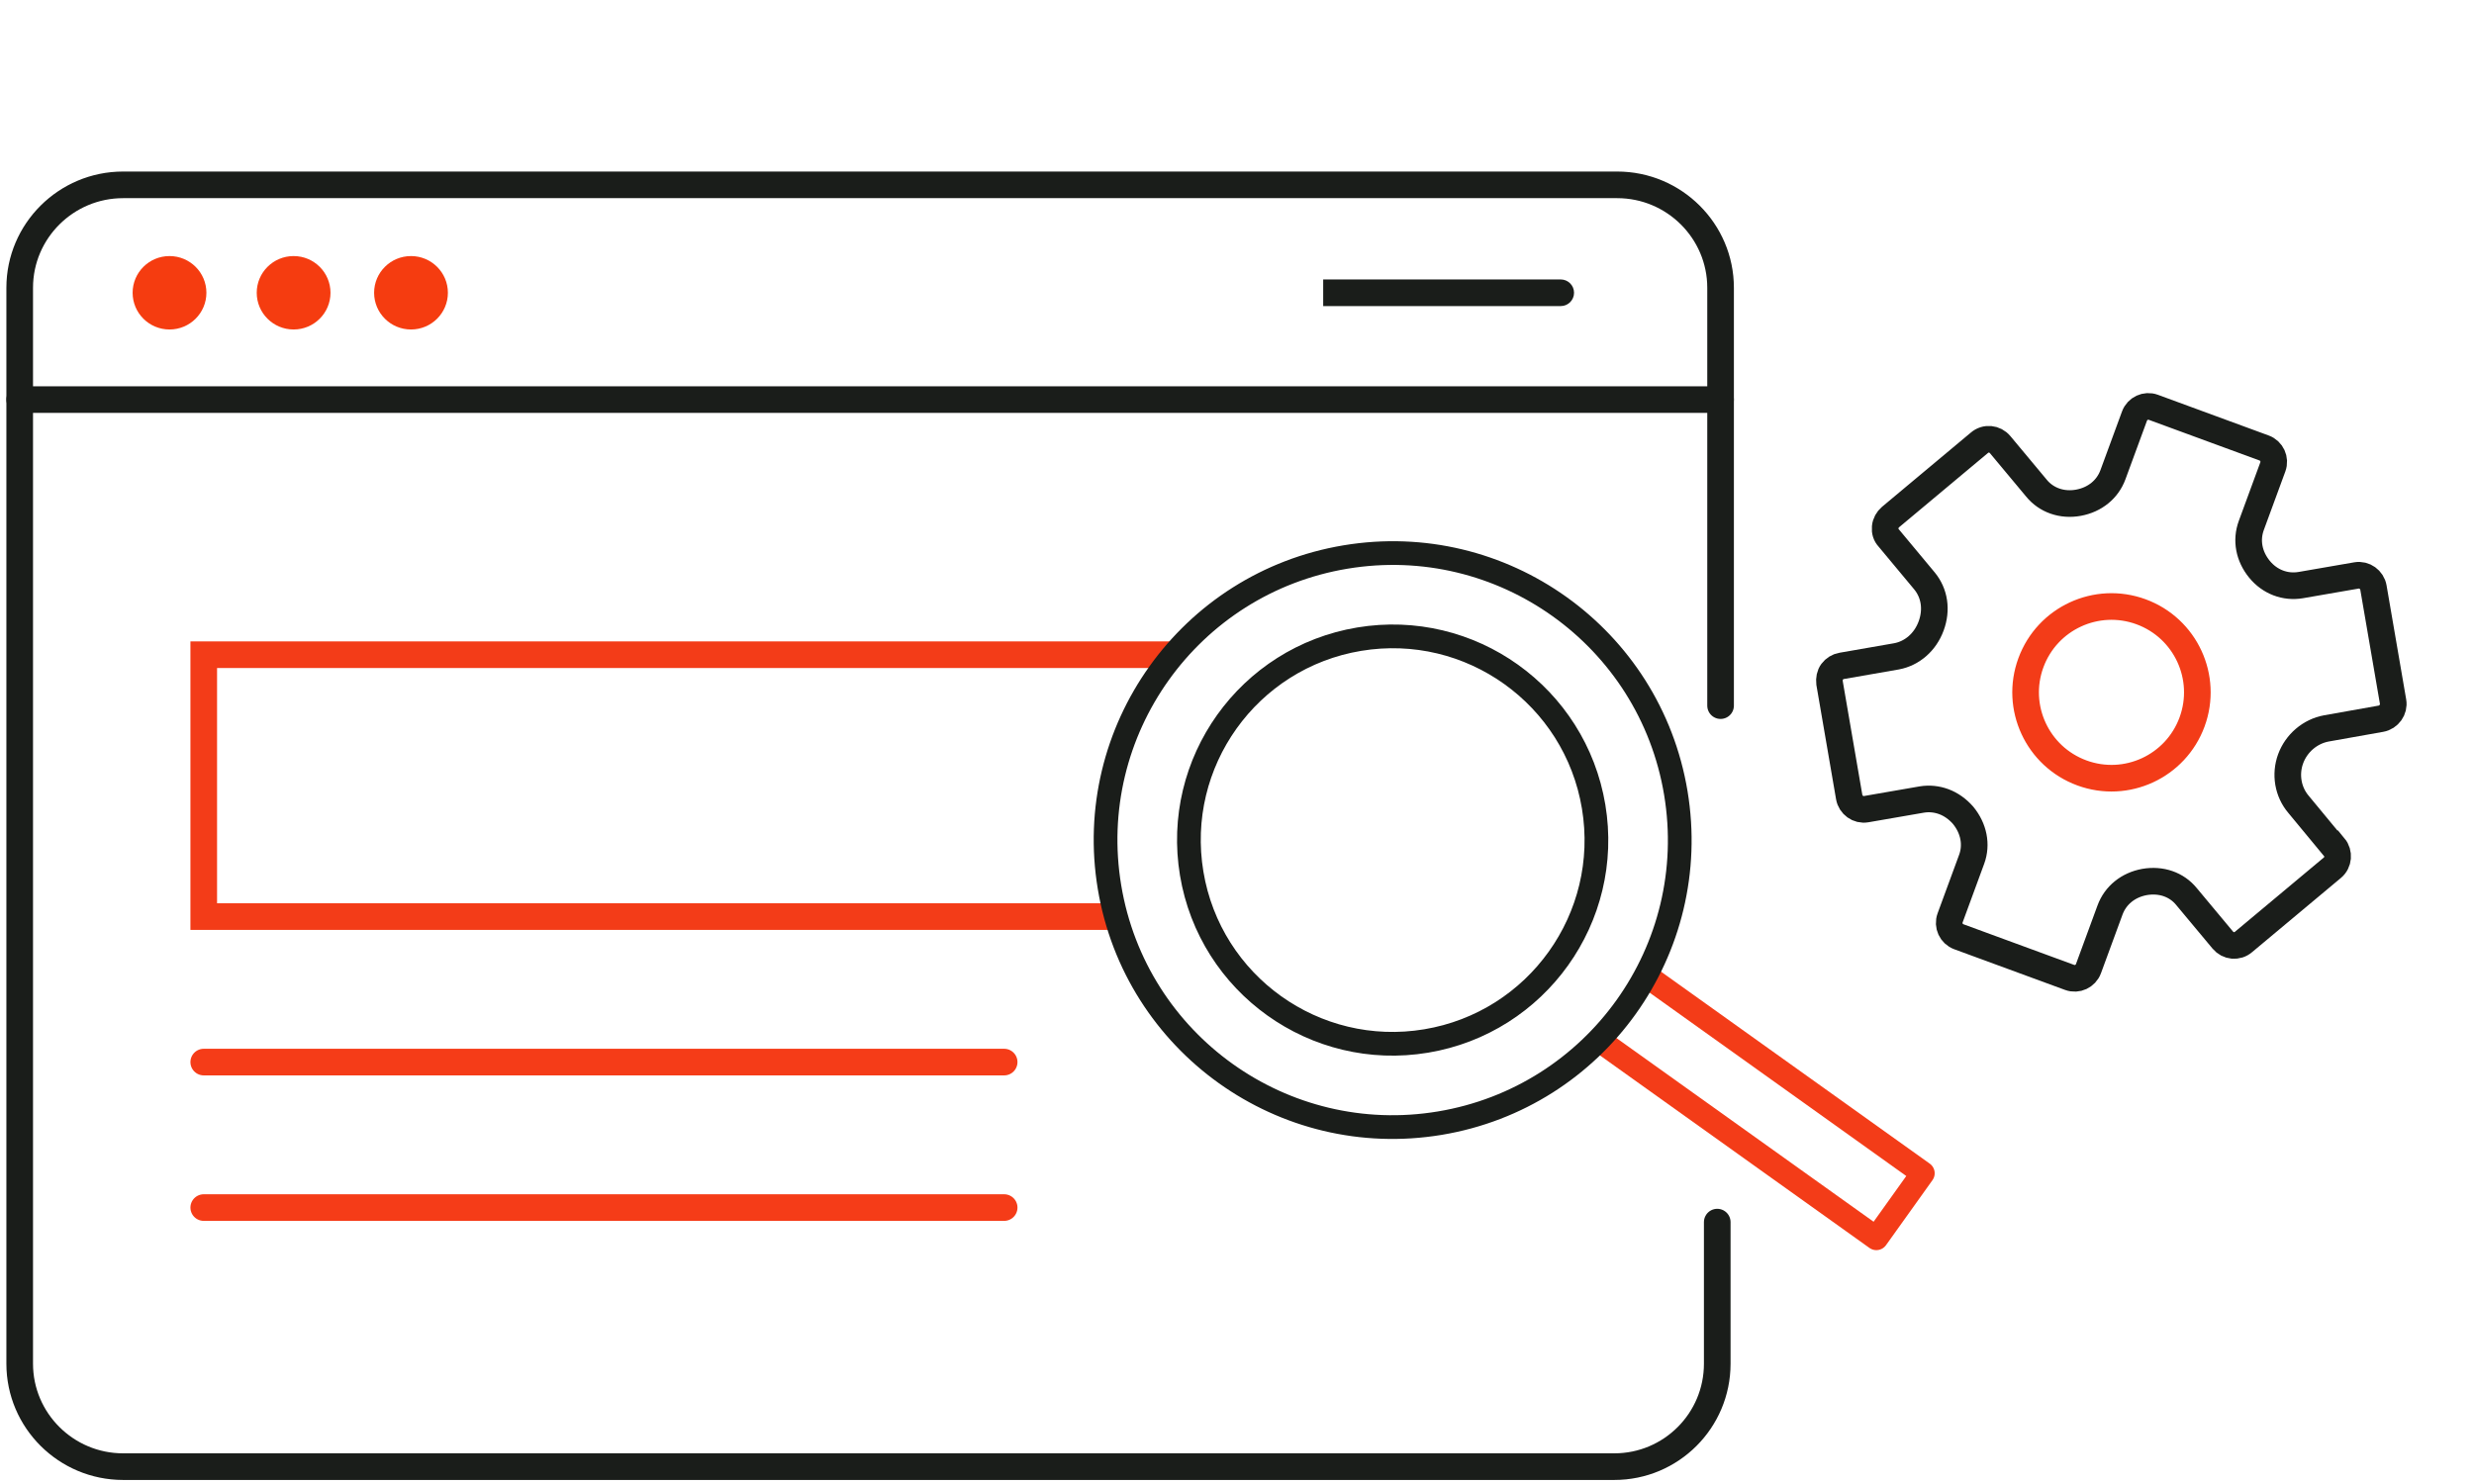 <svg xmlns="http://www.w3.org/2000/svg" width="170" height="102" viewBox="0 0 170 102" fill="none"><path d="M1.354 27.465H118.229" stroke="#1A1D1A" stroke-width="1.83" stroke-miterlimit="10" stroke-linecap="round"></path><path d="M118.229 48.5V19.779C118.229 15.879 115.041 12.705 111.123 12.705H8.459C4.541 12.705 1.354 15.879 1.354 19.779V93.733C1.354 97.633 4.541 100.807 8.459 100.807H110.926C114.833 100.807 118 97.64 118 93.733V93.733V84" stroke="#1A1D1A" stroke-width="1.83" stroke-miterlimit="10" stroke-linecap="round"></path><path d="M107.245 21.038C107.751 21.038 108.16 20.628 108.16 20.123C108.16 19.618 107.751 19.208 107.245 19.208V21.038ZM90.922 21.038H107.245V19.208H90.922V21.038Z" fill="#1A1D1A"></path><path d="M11.648 22.647C13.048 22.647 14.183 21.517 14.183 20.123C14.183 18.73 13.048 17.6 11.648 17.6C10.248 17.6 9.113 18.73 9.113 20.123C9.113 21.517 10.248 22.647 11.648 22.647Z" fill="#F53C10"></path><path d="M20.176 22.647C21.576 22.647 22.71 21.517 22.71 20.123C22.71 18.73 21.576 17.6 20.176 17.6C18.776 17.6 17.641 18.73 17.641 20.123C17.641 21.517 18.776 22.647 20.176 22.647Z" fill="#F53C10"></path><path d="M28.242 22.647C29.642 22.647 30.777 21.517 30.777 20.123C30.777 18.73 29.642 17.6 28.242 17.6C26.842 17.6 25.707 18.73 25.707 20.123C25.707 21.517 26.842 22.647 28.242 22.647Z" fill="#F53C10"></path><path d="M76.5 63H14V45H80.419" stroke="#F33C18" stroke-width="1.83" stroke-miterlimit="10"></path><path d="M14 73H69" stroke="#F53C18" stroke-width="1.83" stroke-linecap="round"></path><path d="M14 83H69" stroke="#F53C18" stroke-width="1.83" stroke-linecap="round"></path><path d="M160.366 58.218L157.938 55.281C157.21 54.422 157.009 53.218 157.401 52.151C157.793 51.084 158.734 50.273 159.854 50.066L163.606 49.399C164.15 49.303 164.532 48.771 164.438 48.225L163.089 40.384C162.995 39.839 162.466 39.456 161.922 39.552L158.091 40.216C157.035 40.394 155.974 40.004 155.254 39.121C154.534 38.237 154.323 37.137 154.697 36.118L156.178 32.088C156.369 31.566 156.101 30.984 155.582 30.793L147.963 27.994C147.445 27.804 146.863 28.075 146.672 28.596L145.191 32.626C144.817 33.645 143.943 34.347 142.823 34.554C141.703 34.762 140.609 34.387 139.928 33.545L137.438 30.558C137.085 30.133 136.443 30.058 136.01 30.437L129.906 35.54C129.709 35.71 129.566 35.954 129.541 36.24C129.516 36.527 129.588 36.769 129.78 36.974L132.232 39.919C132.937 40.77 133.108 41.909 132.698 43.023C132.289 44.138 131.39 44.91 130.325 45.111L126.55 45.769C126.294 45.81 126.05 45.962 125.893 46.173C125.735 46.385 125.686 46.663 125.717 46.943L127.067 54.784C127.161 55.33 127.689 55.712 128.233 55.616L132.065 54.952C132.576 54.87 133.092 54.925 133.563 55.099C134.059 55.281 134.525 55.613 134.901 56.047C135.621 56.931 135.856 58.039 135.482 59.059L134.001 63.089C133.81 63.61 134.078 64.193 134.597 64.384L142.215 67.182C142.734 67.373 143.316 67.102 143.507 66.581L144.988 62.551C145.362 61.531 146.236 60.83 147.356 60.622C148.5 60.424 149.57 60.79 150.251 61.632L152.741 64.618C153.094 65.044 153.735 65.118 154.169 64.739L160.273 59.637C160.698 59.282 160.751 58.628 160.398 58.203L160.366 58.218Z" stroke="#1A1D1A" stroke-width="1.83" stroke-miterlimit="10" stroke-linecap="round"></path><path d="M143.055 53.125C146.114 54.249 149.503 52.68 150.627 49.622C151.75 46.563 150.182 43.174 147.123 42.05C144.065 40.927 140.675 42.495 139.552 45.554C138.428 48.612 139.997 52.002 143.055 53.125Z" stroke="#F33C18" stroke-width="1.83" stroke-miterlimit="10"></path><path d="M109.79 71.434L128.933 85.111L132.126 80.642L112.984 66.964" stroke="#F33C18" stroke-width="1.63" stroke-linejoin="round"></path><path d="M98.936 77.198C109.682 75.409 116.942 65.248 115.153 54.502C113.364 43.756 103.202 36.496 92.457 38.285C81.711 40.074 74.45 50.236 76.24 60.981C78.029 71.727 88.19 78.987 98.936 77.198Z" stroke="#1A1D1A" stroke-width="1.63" stroke-miterlimit="10" stroke-linecap="round"></path><path d="M97.996 71.551C105.622 70.281 110.776 63.069 109.506 55.442C108.236 47.815 101.024 42.662 93.397 43.932C85.77 45.202 80.617 52.414 81.887 60.041C83.157 67.667 90.369 72.821 97.996 71.551Z" stroke="#1A1D1A" stroke-width="1.63" stroke-miterlimit="10" stroke-linecap="round"></path></svg>
